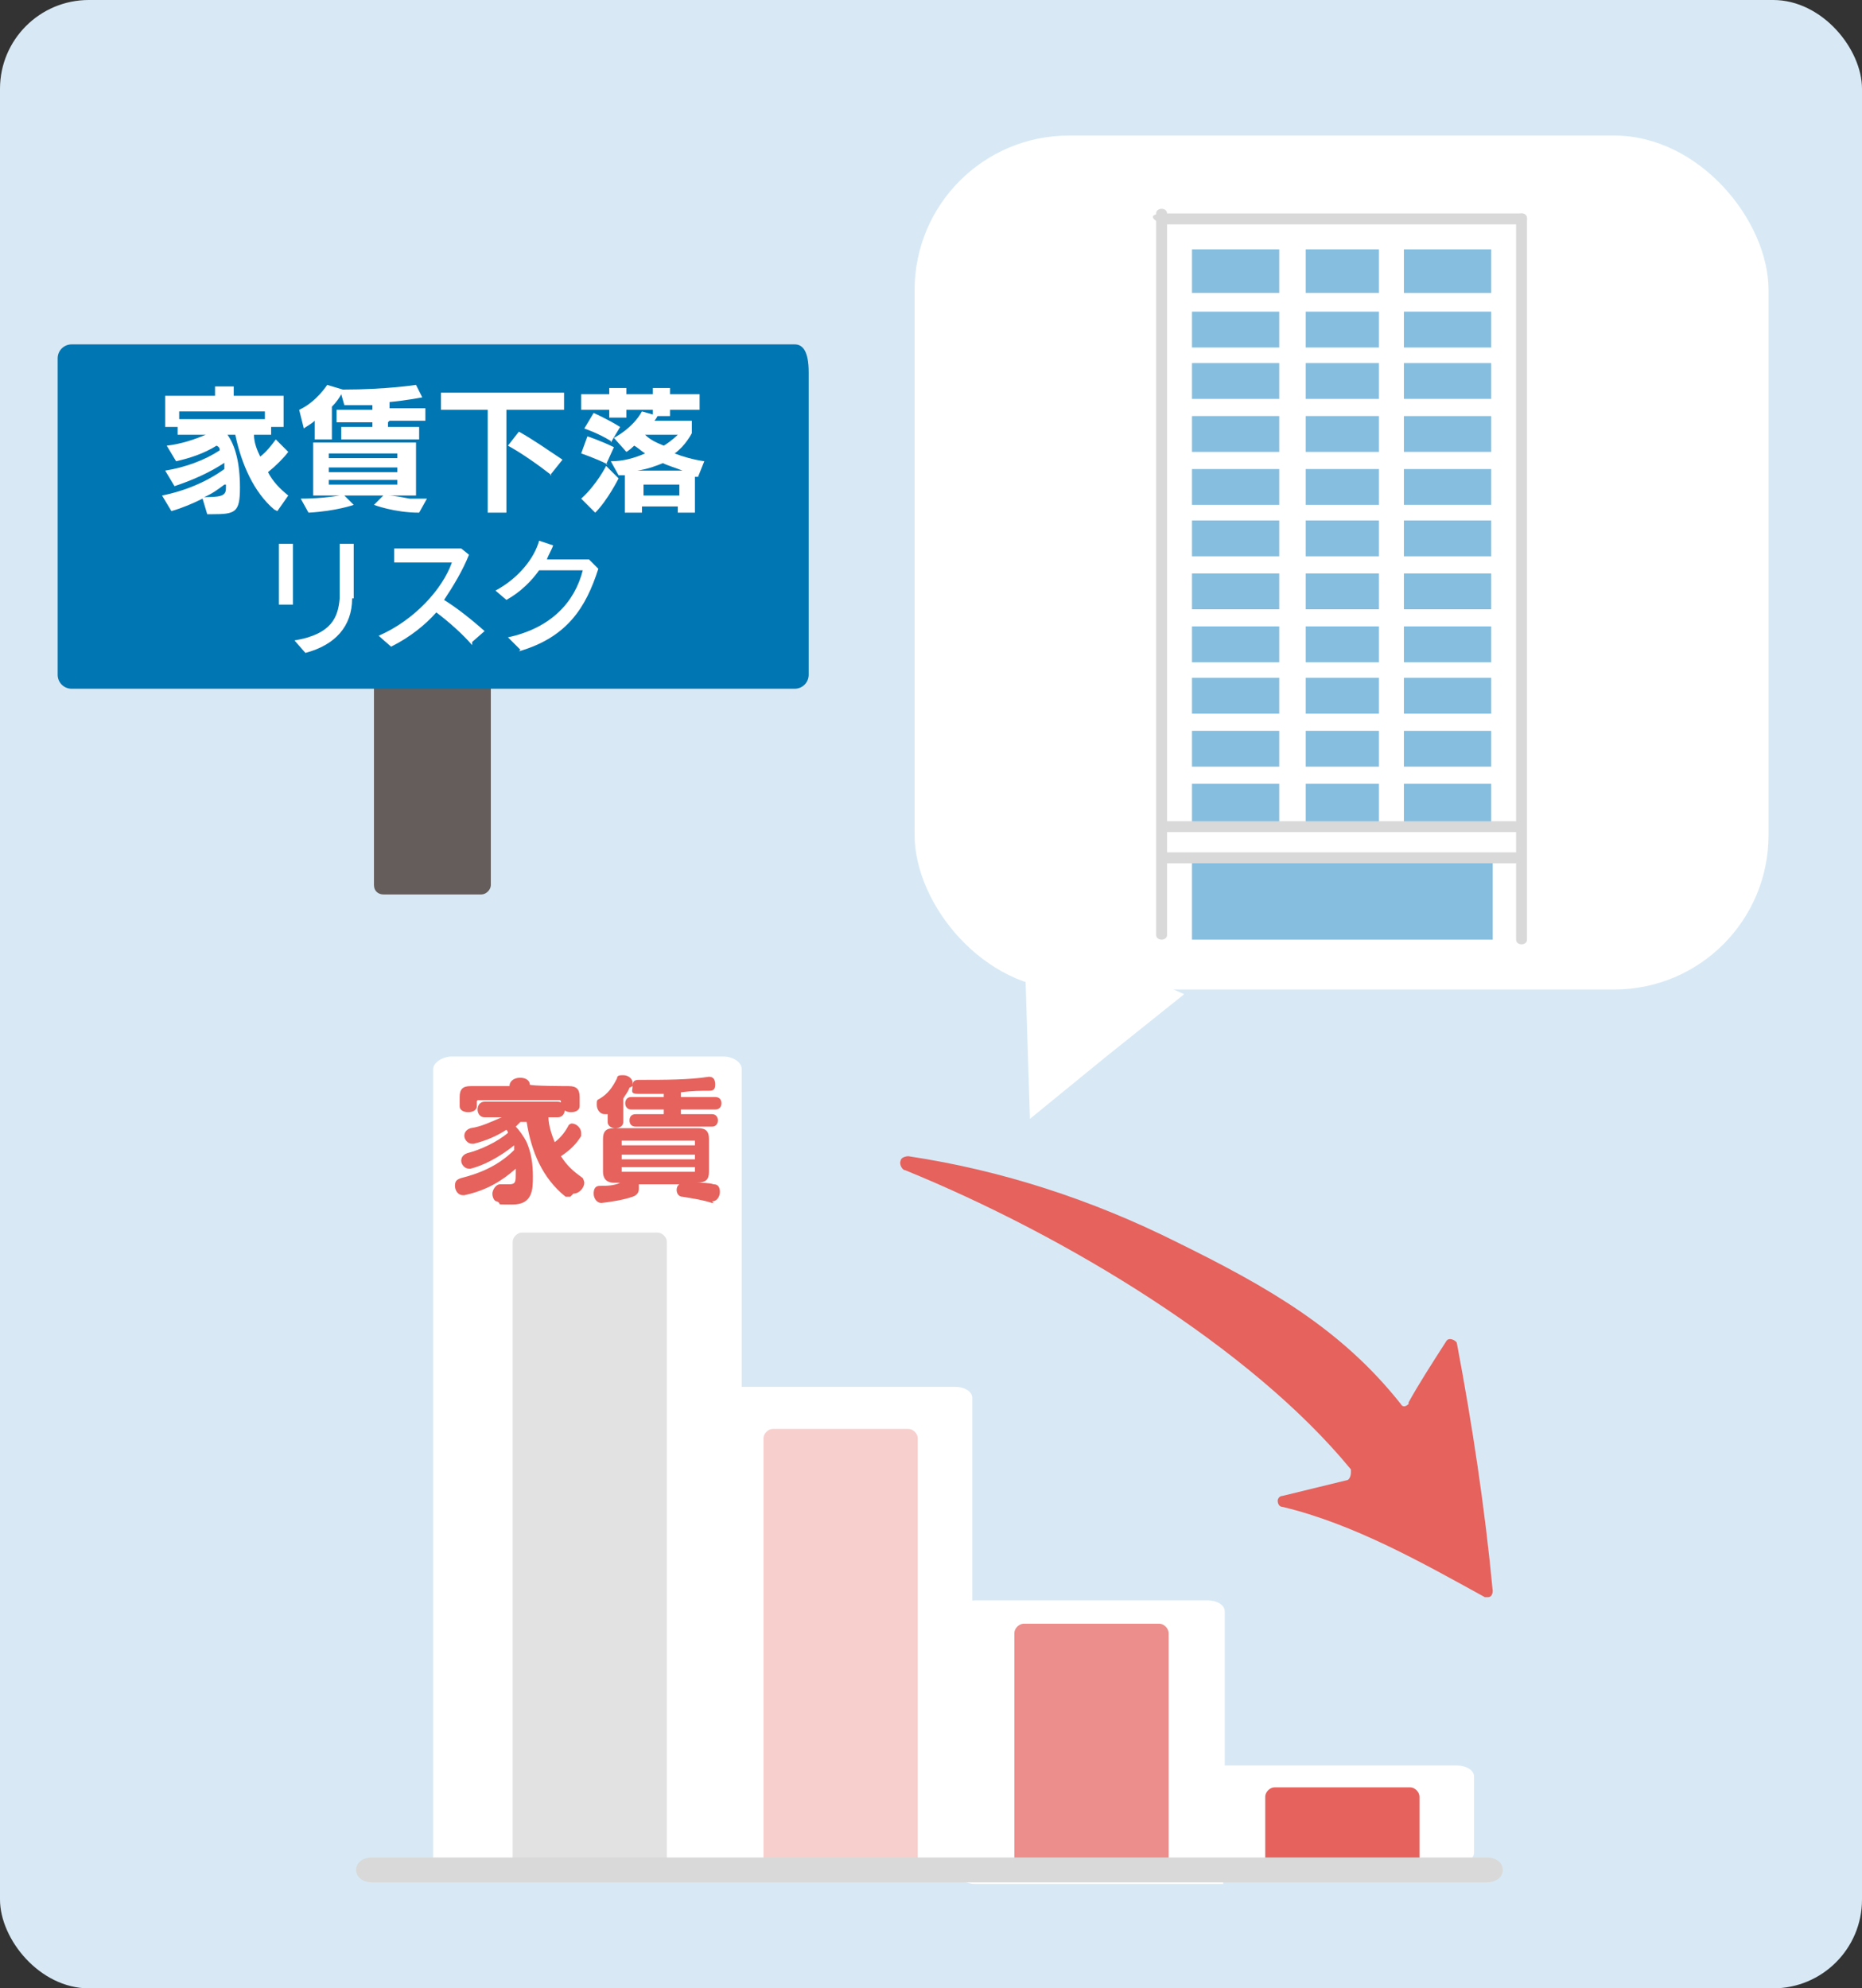 <?xml version="1.0" encoding="UTF-8"?>
<svg id="_レイヤー_1" data-name="レイヤー 1" xmlns="http://www.w3.org/2000/svg" version="1.1" viewBox="0 0 119.5 127.6">
  <rect x="0" y="0" width="119.5" height="127.6" fill="#333333" stroke="none"/>
  <defs>
    <style>
      .cls-1 {
        fill: #e5625d;
      }

      .cls-1, .cls-2, .cls-3, .cls-4, .cls-5, .cls-6, .cls-7, .cls-8, .cls-9, .cls-10 {
        stroke-width: 0px;
      }

      .cls-2 {
        fill: #0076b2;
      }

      .cls-3 {
        fill: #e3e2e2;
      }

      .cls-4 {
        fill: #d9d9d9;
      }

      .cls-5 {
        fill: #645d5c;
      }

      .cls-6 {
        fill: #ec8e8b;
      }

      .cls-7 {
        fill: #f7cfcd;
      }

      .cls-8 {
        fill: #fff;
      }

      .cls-9 {
        fill: #86bedf;
      }

      .cls-10 {
        fill: #d8e9f5;
      }
    </style>
  </defs>
  <rect class="cls-10" x="0" width="119.5" height="127.6" rx="5.7" ry="5.7"/>
  <g>
    <g>
      <path class="cls-5" d="M24,40.3v16.5c0,.4.3.6.6.6h0s6.3,0,6.3,0c.3,0,.6-.3.6-.6,0,0,0,0,0,0v-16.5"/>
      <path class="cls-2" d="M51,22.1H4.6c-.5,0-.9.4-.9.9h0s0,20.3,0,20.3c0,.5.4.9.9.9h46.4c.5,0,.9-.4.9-.9v-19.4c0-1.4-.4-1.8-.9-1.8Z"/>
    </g>
    <g>
      <path class="cls-8" d="M17.6,32.7c-1.3-1.1-2.1-2.9-2.5-4.8h-.5c.5.7.8,1.8.8,3.4s-.3,1.7-1.8,1.7-.2,0-.3,0l-.3-1c-.6.3-1.3.6-2,.8l-.6-1c1.5-.3,2.9-.9,4-1.7,0-.1,0-.3,0-.4-.9.6-2,1.1-3.2,1.5l-.6-1c1.3-.2,2.6-.7,3.5-1.3,0-.1,0-.2-.2-.3-.8.5-1.7.8-2.6,1l-.6-1c.9-.1,1.8-.4,2.5-.7h-1.8v-.5h-.8v-2h3.2v-.6h1.2v.6h3.2v2h-.8v.5h-1.1c0,.5.2,1,.4,1.4.4-.3.7-.7,1-1.1l.8.8c-.3.4-.8.9-1.3,1.3.3.6.8,1.1,1.3,1.5l-.7,1ZM17,26.4h-5.5v.5h5.5v-.5ZM14.4,31.1c-.4.3-.8.6-1.3.8h.2c1.1,0,1.2-.2,1.2-.6v-.2Z"/>
      <path class="cls-8" d="M24.9,27.1v.3h2v.8h-5v-.8h2v-.3h-2.3v-.8h2.3v-.3c-.5,0-1.1,0-1.8,0l-.2-.7c-.1.2-.3.5-.6.8v2.1h-1.1v-1.2c-.2.2-.6.4-.7.5l-.3-1.2c1.1-.5,1.8-1.6,1.8-1.6l1,.3c2.8,0,4.7-.3,4.7-.3l.4.8s-1,.2-2.1.3v.4h2.3v.8h-2.3ZM26.9,32.9c-1.6,0-2.9-.5-2.9-.5l.6-.6h-2.5l.6.6s-1.1.4-2.9.5l-.5-.9c1,0,1.9-.1,2.5-.2h-1.7v-3.4h6.6v3.4h-1.8c.4,0,.8.1,1.4.2.4,0,.7,0,1.1,0l-.5.9ZM25.5,29.1h-4.4v.3h4.4v-.3ZM25.5,30h-4.4v.3h4.4v-.3ZM25.5,30.8h-4.4v.3h4.4v-.3Z"/>
      <path class="cls-8" d="M32.5,26.3v6.6h-1.2v-6.6h-3v-1.1h7.9v1.1h-3.7ZM35.4,30.5c-.9-.7-1.9-1.4-2.8-1.9l.7-.9c.9.5,1.9,1.2,2.8,1.8l-.8,1Z"/>
      <path class="cls-8" d="M39,29.8c-.8-.4-1.7-.7-1.7-.7l.4-1.1s.9.3,1.7.7l-.5,1.1ZM38.2,32.9l-.9-.9c1-.9,1.6-2.1,1.6-2.1l.8.8s-.7,1.4-1.5,2.2ZM45,30.6h-.4c0-.1,0,2.3,0,2.3h-1.1v-.4h-2.3v.4h-1.1v-2.4h-.4c0,0-.5-.9-.5-.9.8,0,1.5-.2,2.2-.5-.3-.2-.5-.4-.7-.5-.3.3-.5.4-.5.4l-.8-.9s1.2-.6,1.8-1.7l.7.2v-.3h-1.7v.5h-1.1v-.5h-1.8v-1h1.8v-.4h1.1v.4h1.7v-.4h1.1v.4h1.9v1h-1.9v.4h-.8c0,0-.1.2-.2.3h2.4v.8s-.4.8-1.1,1.3c.5.2,1.2.4,1.9.5l-.4,1ZM39.2,28.3c-.8-.5-1.7-.8-1.7-.8l.6-1s.9.4,1.7.9l-.6,1ZM42.6,29.7c-.5.2-1,.4-1.7.5h2.9c-.5-.2-.9-.3-1.3-.5ZM43.6,31.1h-2.3v.7h2.3v-.7ZM41.4,27.9c.3.3.7.5,1.2.7.5-.3.9-.7.9-.7h-2Z"/>
      <path class="cls-8" d="M17.9,38.9c0-1.1,0-3,0-4h.9c0,.5,0,1.1,0,1.7s0,1.6,0,2.2h-.9ZM22.6,38.4c0,1.8-1.1,3-3,3.5l-.7-.8c2.4-.4,2.8-1.5,2.9-2.7,0-.4,0-.8,0-1.2,0-.7,0-1.4,0-2.3h.9c0,1.4,0,2.3,0,3.5Z"/>
      <path class="cls-8" d="M30.3,41.4c-.6-.7-1.5-1.5-2.3-2.1-.7.8-1.7,1.6-2.9,2.2l-.8-.7c2.3-1,4.1-3,4.7-4.7h-.4c-1,0-2.3,0-3.3,0v-.9c.6,0,1.5,0,2.3,0s1.5,0,2,0l.5.4c-.4,1-1,2-1.6,2.9.8.5,1.7,1.2,2.6,2l-.8.7Z"/>
      <path class="cls-8" d="M33.4,41.7l-.8-.8c2.8-.6,4.3-2.3,4.8-4.3-.2,0-.4,0-.7,0-.7,0-1.4,0-2.1,0-.5.7-1.2,1.4-2.1,1.9l-.7-.6c1.5-.8,2.5-2.1,2.8-3.2l.9.3c-.1.3-.3.6-.4.9h.4c.7,0,1.6,0,2.3,0l.6.6c-.8,2.5-2,4.4-5.1,5.3Z"/>
    </g>
  </g>
  <g>
    <path class="cls-8" d="M78.5,120.5v.4c-5.2,0-10.5,0-15.9,0-.6,0-1.1-.3-1.1-.7h0v-16.8c0-.4.5-.7,1.1-.7h14.9c.6,0,1.1.3,1.1.7v17.1Z"/>
    <path class="cls-8" d="M62.4,119.9v.4c-5.5,0-10.9,0-16,0-.6,0-1.1-.3-1.1-.7,0,0,0,0,0,0v-29.9c0-.4.5-.7,1.1-.7h14.9c.6,0,1.1.3,1.1.7v30.2Z"/>
    <path class="cls-8" d="M47.6,119.8v.5c-7.4,0-13.8,0-18.6,0-.7,0-1.2-.4-1.2-.8s0,0,0,0v-50.9c0-.4.6-.8,1.2-.8h17.4c.7,0,1.2.4,1.2.8v51.2Z"/>
    <path class="cls-8" d="M94.6,114.6v-.6c0-.4-.5-.7-1.1-.7,0,0,0,0,0,0h-14.9c-.6,0-1.1.3-1.1.7v4.9c0,.4.5.7,1.1.7,5.5,0,10.5,0,14.9,0,.6,0,1.1-.3,1.1-.7,0,0,0,0,0,0,0-1.7,0-3.3,0-4.3Z"/>
    <g>
      <path class="cls-6" d="M75,119.9v.3c-3,0-6.2,0-9.3,0-.3,0-.6-.3-.6-.6h0v-14.8c0-.3.3-.6.6-.6h8.7c.3,0,.6.3.6.6v15.1Z"/>
      <path class="cls-7" d="M58.9,119.9v.4c-3.2,0-6.3,0-9.3,0-.3,0-.6-.3-.6-.6,0,0,0,0,0,0v-27.4c0-.3.3-.6.6-.6h8.7c.3,0,.6.3.6.6v27.7Z"/>
      <path class="cls-3" d="M42.8,119.9v.4c-3.7,0-6.9,0-9.3,0-.3,0-.6-.3-.6-.6s0,0,0,0v-40c0-.3.3-.6.6-.6h8.7c.3,0,.6.3.6.6v40.2Z"/>
      <path class="cls-1" d="M91.1,115.8v-.5c0-.3-.3-.6-.6-.6,0,0,0,0,0,0h-8.7c-.3,0-.6.3-.6.6v4.3c0,.3.3.6.6.6,3.2,0,6.1,0,8.7,0,.3,0,.6-.3.6-.6,0,0,0,0,0,0,0-1.5,0-2.9,0-3.8Z"/>
      <path class="cls-4" d="M95.5,119.2c-4.2,0-8.5,0-12.7,0-5.8,0-11.6,0-17.5,0-6.1,0-12.2,0-18.3,0-5,0-10,0-15,0-2.6,0-5.2,0-7.8,0h-.3c-1.4,0-1.4,1.6,0,1.6,2.2,0,4.4,0,6.6,0h14.3s18.1,0,18.1,0c5.9,0,11.8,0,17.8,0,4.5,0,9,0,13.5,0h1.2c1.4,0,1.4-1.6,0-1.6h0Z"/>
    </g>
  </g>
  <path class="cls-1" d="M95.3,102.5c-4-2.2-8.4-4.7-13-5.8-.2,0-.3-.2-.3-.4,0-.1.1-.3.3-.3l4.1-1c.2,0,.3-.3.3-.5,0,0,0-.1,0-.2-6.4-7.8-18.3-15-28.6-19.2-.2,0-.4-.4-.3-.6,0-.2.3-.3.5-.3,6,.9,11.8,2.8,17.2,5.5,5.9,2.9,10.6,5.6,14.4,10.4.1.2.3.2.5,0,0,0,0,0,0-.1.6-1.1,1.5-2.5,2.4-3.9.1-.2.3-.2.5-.1,0,0,.2.1.2.2,1,5.3,1.8,10.6,2.3,15.9,0,.2-.1.4-.3.4,0,0-.1,0-.2,0Z"/>
  <g>
    <path class="cls-1" d="M36.6,76.8c0,0-.2,0-.3,0-1.5-1.2-2.2-2.9-2.5-4.8h-.4c0,0-.2.2-.3.3.2.2.5.6.7,1,.3.7.4,1.4.4,2.2s0,1.8-1.3,1.8-.6,0-1-.2c-.2,0-.3-.3-.3-.5s.2-.6.5-.6,0,0,.1,0c.2,0,.3,0,.5,0,.4,0,.4-.2.4-.7s0-.2,0-.3c-.9.8-1.9,1.4-3.3,1.7,0,0,0,0-.1,0-.3,0-.5-.3-.5-.6s.1-.4.4-.5c1.2-.3,2.4-.8,3.4-1.8,0,0,0-.2,0-.3-1,.8-2,1.3-2.8,1.5,0,0,0,0-.1,0-.3,0-.5-.3-.5-.5s.1-.4.4-.5c.8-.2,1.9-.7,2.6-1.3,0,0,0-.1-.1-.2-.6.4-1.3.7-2.1.9,0,0,0,0-.1,0-.3,0-.5-.3-.5-.5s.1-.4.4-.5c.7-.1,1.3-.4,2-.7h-1.1c-.6,0-.6-1,0-1h4.7c.6,0,.6,1,0,1h-.6c0,.5.2,1.1.4,1.6.4-.3.7-.7.9-1.1,0,0,.1-.1.2-.1.3,0,.6.3.6.6s0,.1,0,.2c-.3.5-.7.9-1.3,1.3.4.6.7.9,1.4,1.4,0,0,.1.2.1.3,0,.3-.3.7-.7.7ZM36,71v-.3c0,0,0-.1-.1-.1h-5.2c0,0-.1,0-.1.1v.3c0,.5-1.1.5-1.1,0v-.6c0-.5.2-.7.7-.7h2.5c0-.7,1.3-.7,1.3-.1h0c0,.1,2.5.1,2.5.1.5,0,.7.2.7.7v.6c0,.5-1.1.5-1.1,0Z"/>
    <path class="cls-1" d="M40.4,69.8c-.1.3-.3.5-.4.7v1.5c0,.3-.3.4-.5.4s-.5-.1-.5-.4v-.5c0,0-.1,0-.2,0-.3,0-.5-.3-.5-.6s0-.3.2-.4c.5-.3.8-.7,1.1-1.3,0-.2.2-.2.4-.2.3,0,.6.2.6.5s0,.2,0,.2ZM45.8,77.2s0,0-.1,0c-.6-.2-1.3-.3-1.9-.4-.4,0-.5-.6-.2-.8h-2.6c0,0,0,.2,0,.3,0,.2-.1.4-.4.5-.6.2-1.2.3-2,.4h0c-.3,0-.5-.3-.5-.6s.1-.5.4-.5c.4,0,.9,0,1.3-.2h-.4c-.5,0-.7-.3-.7-.7v-2.1c0-.5.2-.7.7-.7h5.4c.5,0,.7.2.7.7v2.1c0,.5-.2.7-.8.7.3,0,.8,0,1.1.1.3,0,.4.2.4.5s-.2.6-.5.6ZM44.6,73.2h-4.7v.3h4.7v-.3ZM44.6,74.1h-4.7v.3h4.7v-.3ZM44.6,74.9h-4.7v.3h4.7v-.3ZM45.9,71.2h-2.2v.3h2c.5,0,.5.8,0,.8h-4.9c-.3,0-.4-.2-.4-.4s.1-.4.4-.4h1.8v-.3h-2.1c-.5,0-.5-.8,0-.8h2.1v-.2c-.5,0-1,0-1.6,0s-.4-.2-.4-.5.1-.4.4-.4c1.7,0,3.2,0,4.5-.2h0c.3,0,.4.2.4.5s-.1.4-.4.4c-.5,0-1.1,0-1.8.1v.3h2.2c.3,0,.4.2.4.4s-.1.4-.4.4Z"/>
  </g>
  <g>
    <polygon class="cls-8" points="70.8 61.5 76 63.8 71 67.8 66.1 71.8 65.9 65.5 65.7 59.1 70.8 61.5"/>
    <rect class="cls-8" x="58.7" y="8.7" width="54.8" height="54.8" rx="9.9" ry="9.9"/>
    <g>
      <path class="cls-8" d="M97.7,17.8v-3.7h0c-8.2,0-15.6,0-22.9,0h-.1c0,2.2,0,42.9,0,46.2h23.1c0-2.6,0-31.9,0-42.5Z"/>
      <path class="cls-9" d="M88.5,23.3h-4.7v2.3h4.7v-2.3Z"/>
      <path class="cls-9" d="M88.5,26.7h-4.7v2.3h4.7v-2.3Z"/>
      <path class="cls-9" d="M88.5,33.4h-4.7v2.3h4.7v-2.3Z"/>
      <path class="cls-9" d="M88.5,30.1h-4.7v2.3h4.7v-2.3Z"/>
      <path class="cls-9" d="M82.1,26.7h-5.6v2.3h5.6v-2.3Z"/>
      <path class="cls-9" d="M82.1,20h-5.6v2.3h5.6v-2.3Z"/>
      <path class="cls-9" d="M82.1,23.3h-5.6v2.3h5.6v-2.3Z"/>
      <path class="cls-9" d="M95.7,16h-5.6v2.8h5.6c0-1.1,0-2.1,0-2.8Z"/>
      <path class="cls-9" d="M88.5,50.3h-4.7v2.8h4.7v-2.8Z"/>
      <path class="cls-9" d="M88.5,20h-4.7v2.3h4.7v-2.3Z"/>
      <path class="cls-9" d="M88.5,36.8h-4.7v2.3h4.7v-2.3Z"/>
      <path class="cls-9" d="M82.1,30.1h-5.6v2.3h5.6v-2.3Z"/>
      <path class="cls-9" d="M88.5,46.9h-4.7v2.3h4.7v-2.3Z"/>
      <path class="cls-9" d="M88.5,43.5h-4.7v2.3h4.7v-2.3Z"/>
      <path class="cls-9" d="M88.5,40.2h-4.7v2.3h4.7v-2.3Z"/>
      <path class="cls-9" d="M88.5,16h-4.7v2.8h4.7v-2.8Z"/>
      <path class="cls-9" d="M95.7,36.8h-5.6v2.3h5.6v-2.3Z"/>
      <path class="cls-9" d="M95.7,23.3h-5.6v2.3h5.6c0-.8,0-1.5,0-2.3Z"/>
      <path class="cls-9" d="M95.7,20h-5.6v2.3h5.6c0-.8,0-1.6,0-2.3Z"/>
      <path class="cls-9" d="M95.7,26.7h-5.6v2.3h5.6c0-.8,0-1.5,0-2.3Z"/>
      <path class="cls-9" d="M95.7,30.1h-5.6v2.3h5.6c0-.8,0-1.5,0-2.3Z"/>
      <path class="cls-9" d="M82.1,33.4h-5.6v2.3h5.6v-2.3Z"/>
      <path class="cls-9" d="M95.7,50.3h-5.6v2.8h5.6v-2.8Z"/>
      <path class="cls-9" d="M82.1,16h-5.6v2.8h5.6v-2.8Z"/>
      <path class="cls-9" d="M95.7,33.4h-5.6v2.3h5.6v-2.3Z"/>
      <path class="cls-9" d="M82.1,50.3h-5.6v2.8h5.6v-2.8Z"/>
      <path class="cls-9" d="M82.1,43.5h-5.6v2.3h5.6v-2.3Z"/>
      <path class="cls-9" d="M82.1,40.2h-5.6v2.3h5.6v-2.3Z"/>
      <path class="cls-9" d="M95.7,40.2h-5.6v2.3h5.6c0-.7,0-1.5,0-2.3Z"/>
      <path class="cls-9" d="M82.1,36.8h-5.6v2.3h5.6v-2.3Z"/>
      <path class="cls-9" d="M82.1,46.9h-5.6v2.3h5.6v-2.3Z"/>
      <path class="cls-9" d="M95.7,43.5h-5.6v2.3h5.6v-2.3Z"/>
      <path class="cls-9" d="M95.7,46.9h-5.6v2.3h5.6c0-.7,0-1.5,0-2.3Z"/>
      <path class="cls-9" d="M76.5,60.1v.2h19.3v-.4c0-.7,0-2.8,0-4.8h-19.3v5Z"/>
      <path class="cls-4" d="M97.3,14.1v1.6c0,1.1,0,2.3,0,3.4,0,1.6,0,3.2,0,4.8v5.8c0,2.1,0,4.2,0,6.3,0,2.1,0,4.3,0,6.4,0,2,0,4,0,6,0,1.7,0,3.5,0,5.2,0,1.3,0,2.7,0,4,0,.8,0,1.6,0,2.4v.3c0,.4.7.4.7,0v-1.9c0-1.2,0-2.4,0-3.7,0-1.7,0-3.3,0-5v-5.9c0-2.1,0-4.2,0-6.3,0-2.1,0-4.2,0-6.4v-5.9c0-1.7,0-3.4,0-5.1,0-1.3,0-2.5,0-3.8,0-.7,0-1.4,0-2.1,0,0,0-.1,0-.2,0-.4-.7-.4-.7,0h0Z"/>
      <path class="cls-4" d="M74.7,14.4c2.9,0,5.8,0,8.7,0,3,0,6,0,9,0,1.8,0,3.5,0,5.3,0,.4,0,.4-.7,0-.7-3.1,0-6.2,0-9.3,0-2.9,0-5.9,0-8.8,0-1.6,0-3.2,0-4.8,0s-.4.7,0,.7Z"/>
      <path class="cls-4" d="M74.2,14v1.6c0,1.1,0,2.3,0,3.4,0,1.6,0,3.2,0,4.8,0,1.9,0,3.8,0,5.7v6.2s0,6.4,0,6.4c0,2,0,4,0,6v5.2c0,1.3,0,2.7,0,4v2.7c0,.4.7.4.7,0,0-.7,0-1.3,0-2,0-1.2,0-2.5,0-3.7,0-1.7,0-3.3,0-5,0-2,0-3.9,0-5.9v-6.3s0-6.3,0-6.3c0-2,0-3.9,0-5.9v-5.1c0-1.3,0-2.5,0-3.8v-2.3c0-.4-.7-.4-.7,0h0Z"/>
      <path class="cls-4" d="M74.7,55.4h22.9c.4,0,.4-.7,0-.7h-22.9c-.4,0-.4.7,0,.7Z"/>
      <path class="cls-4" d="M74.7,53.4h22.9c.4,0,.4-.7,0-.7h-22.9c-.4,0-.4.7,0,.7Z"/>
    </g>
  </g>
</svg>